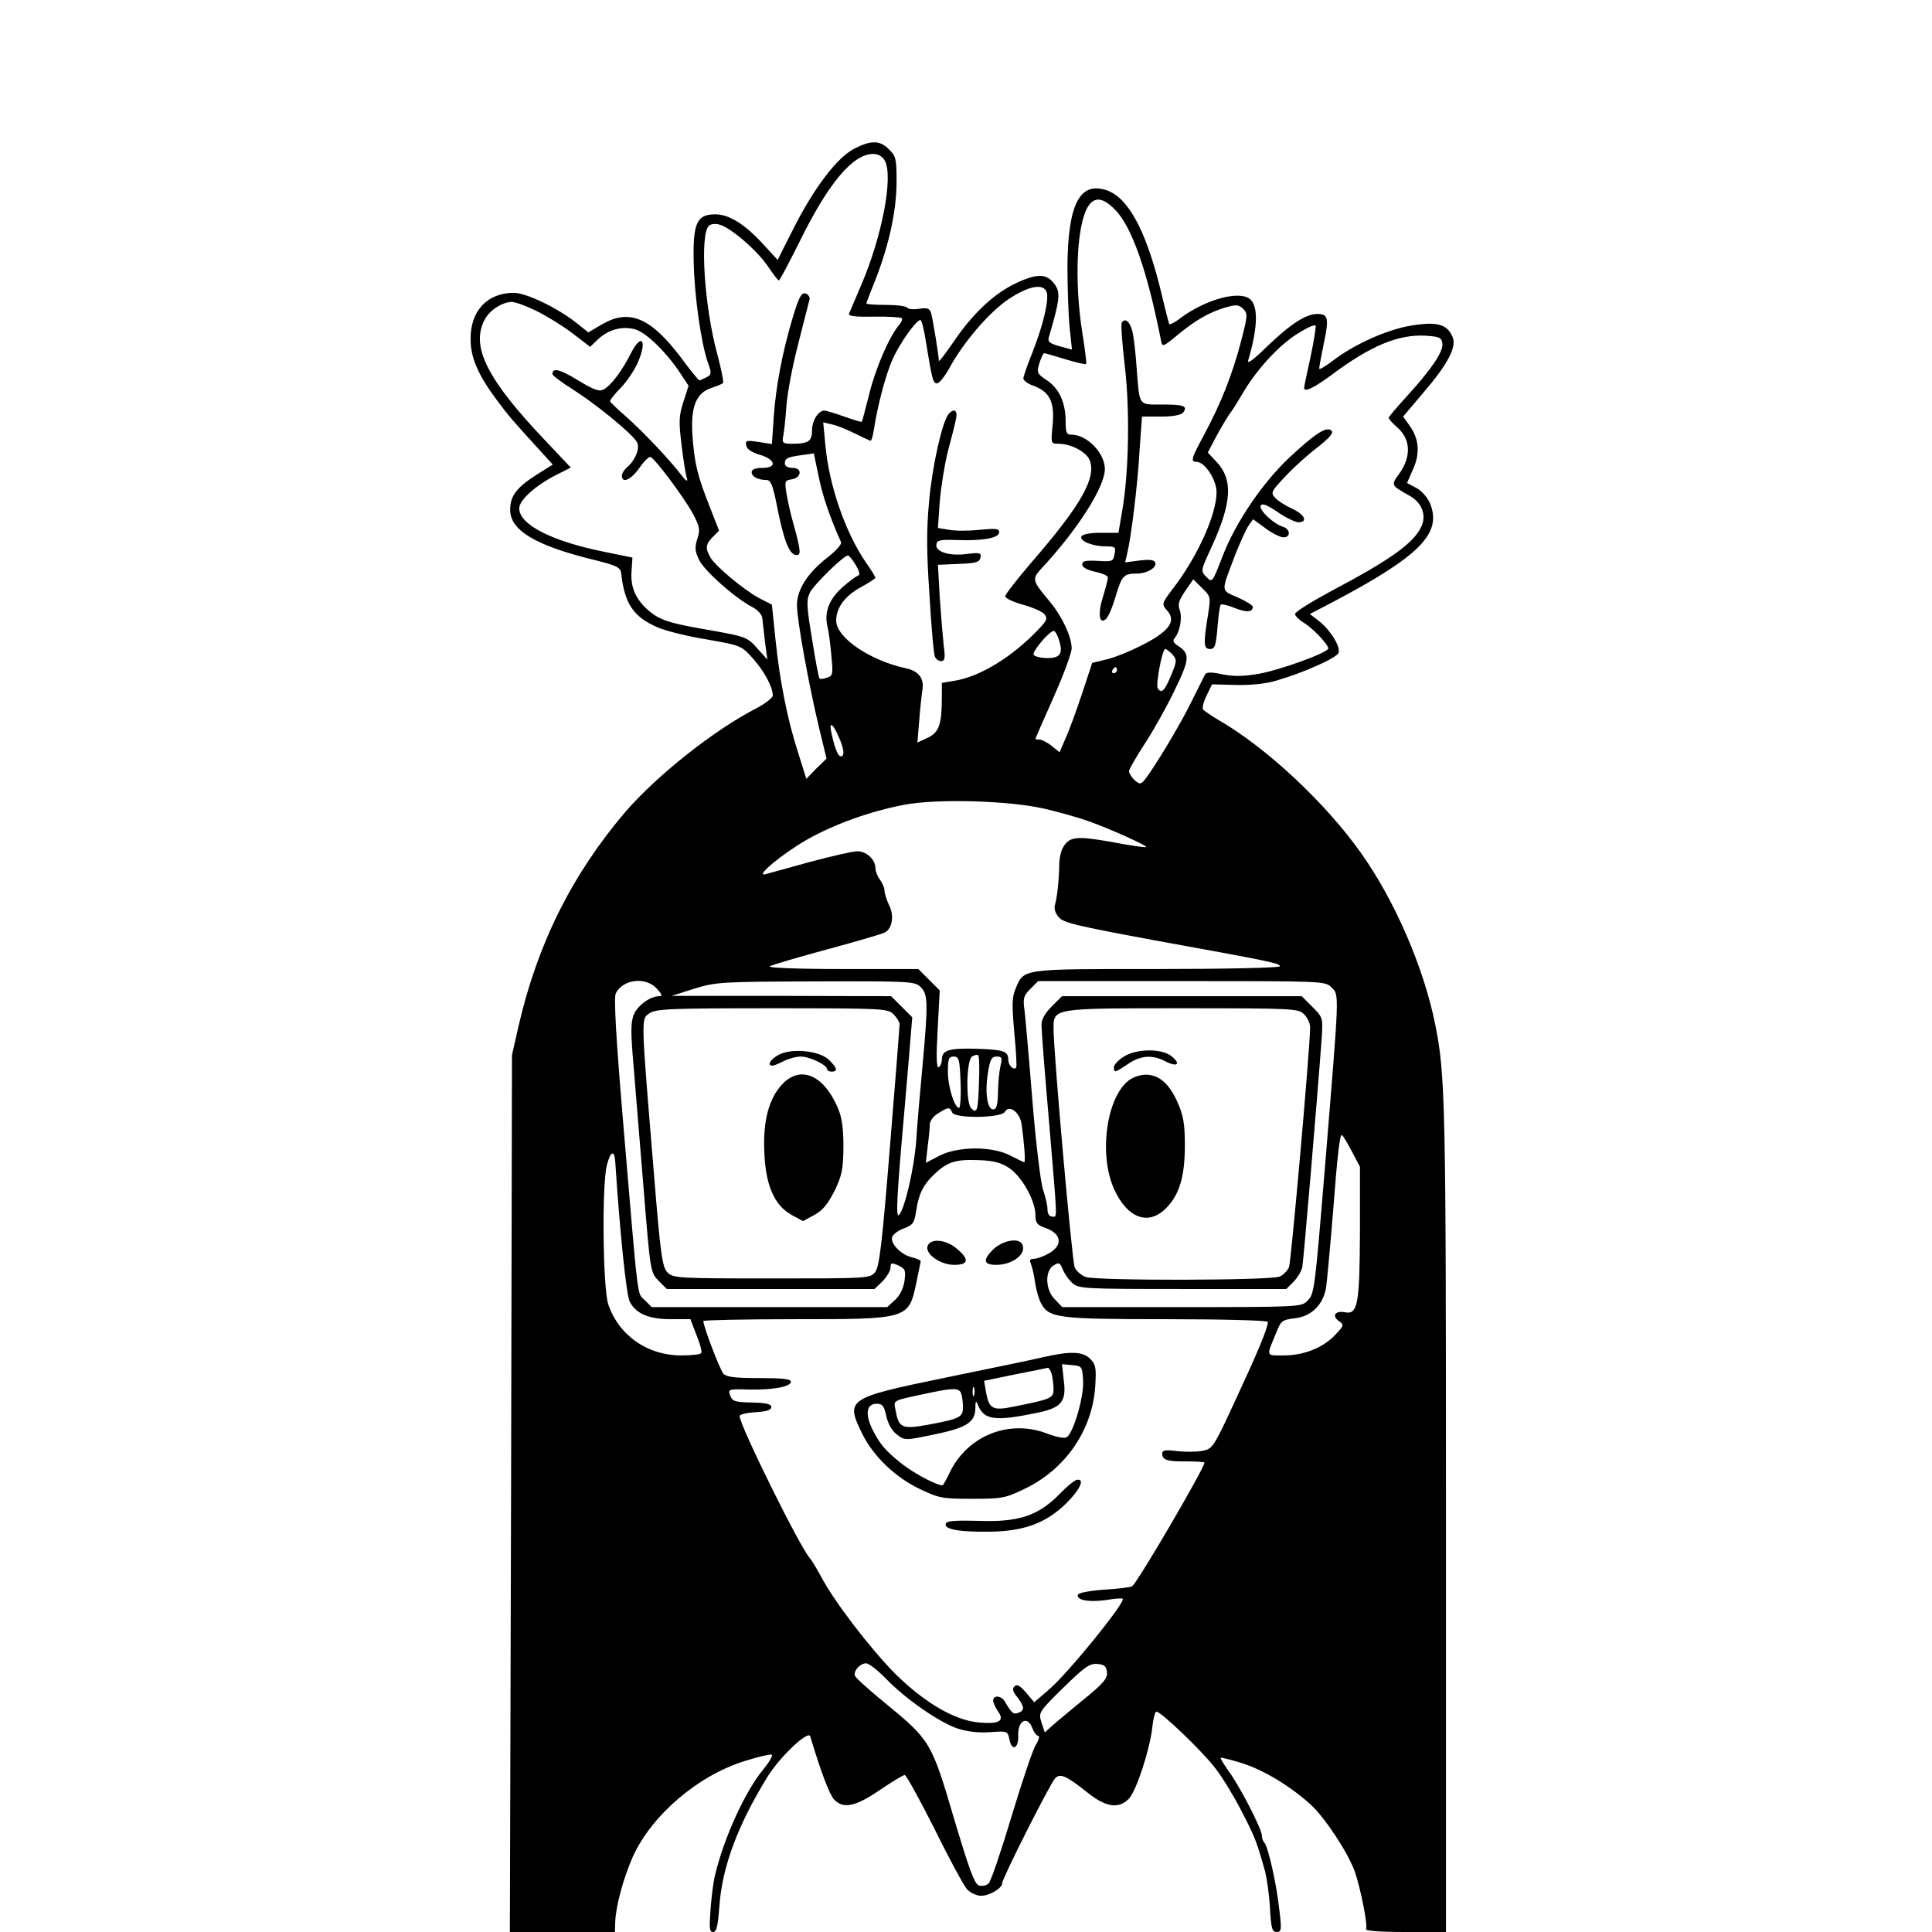 <?xml version="1.0" standalone="no"?>
<!DOCTYPE svg PUBLIC "-//W3C//DTD SVG 20010904//EN"
 "http://www.w3.org/TR/2001/REC-SVG-20010904/DTD/svg10.dtd">
<svg version="1.0" xmlns="http://www.w3.org/2000/svg"
 width="640pt" height="640pt" viewBox="0 0 640 640"
 preserveAspectRatio="xMidYMid meet">
<g transform="translate(0,640) scale(0.1,-0.1)"
fill="#000000" stroke="none">
<path d="M2829 5907 c-57 -30 -133 -130 -201 -265 l-52 -103 -46 50 c-62 68
-114 101 -161 101 -61 0 -74 -29 -71 -158 2 -109 24 -268 47 -333 13 -36 12
-40 -5 -49 -10 -5 -21 -10 -23 -10 -3 0 -30 33 -60 74 -101 134 -172 164 -262
112 l-46 -27 -39 31 c-63 50 -167 100 -208 100 -88 0 -145 -61 -143 -155 0
-61 26 -119 88 -202 37 -50 58 -74 146 -170 l38 -42 -54 -34 c-66 -42 -87 -70
-87 -116 0 -68 84 -118 275 -165 81 -20 90 -25 93 -47 11 -99 41 -143 120
-177 27 -12 100 -30 162 -40 114 -20 115 -20 154 -63 38 -43 66 -95 66 -123 0
-7 -24 -26 -52 -41 -144 -74 -331 -223 -436 -344 -177 -208 -291 -436 -354
-709 l-22 -97 -3 -1453 -4 -1452 174 0 174 0 1 33 c2 55 28 148 59 218 63 137
215 267 369 315 47 15 87 24 91 21 3 -4 -10 -26 -29 -49 -60 -73 -129 -224
-159 -348 -5 -19 -12 -70 -15 -112 -5 -65 -4 -78 8 -78 12 0 16 20 21 85 9
130 61 270 160 430 40 65 135 155 141 133 36 -120 64 -193 79 -209 30 -32 71
-24 151 31 40 27 77 50 83 50 5 0 49 -80 98 -177 48 -98 97 -188 108 -201 11
-12 32 -22 47 -22 28 0 70 25 70 42 0 16 159 330 175 347 17 18 37 9 110 -49
59 -47 102 -53 135 -18 25 27 69 163 77 235 3 29 9 53 14 53 15 0 155 -134
196 -189 24 -31 62 -94 86 -141 46 -89 50 -101 78 -200 6 -25 14 -80 16 -123
4 -65 7 -77 22 -77 16 0 17 7 9 73 -9 85 -37 208 -49 222 -5 5 -9 16 -9 25 0
21 -73 163 -110 213 -16 23 -28 42 -26 44 1 2 32 -6 68 -17 72 -22 165 -78
232 -140 46 -43 122 -158 144 -220 19 -55 44 -179 37 -190 -4 -6 44 -10 129
-10 l136 0 0 1370 c0 1377 -2 1471 -36 1638 -38 188 -134 410 -246 567 -116
164 -312 348 -470 439 -27 16 -50 32 -53 36 -3 5 2 26 12 46 l18 37 80 -2 c51
-1 100 4 135 15 90 26 198 75 204 91 8 20 -27 76 -65 106 l-30 23 73 38 c292
154 366 229 325 329 -9 20 -28 42 -46 51 l-30 16 20 46 c24 53 20 101 -13 146
l-20 28 66 78 c84 98 113 154 97 188 -18 40 -51 49 -133 36 -79 -12 -190 -61
-263 -117 -25 -19 -45 -31 -45 -26 0 6 7 42 15 82 18 85 15 99 -21 99 -38 0
-89 -33 -168 -109 -46 -45 -66 -59 -61 -44 33 111 34 185 2 205 -40 25 -148
-7 -227 -66 -19 -15 -36 -23 -37 -19 -2 4 -16 61 -32 127 -48 189 -106 293
-176 316 -88 29 -127 -46 -129 -250 0 -69 3 -159 7 -201 l8 -77 -41 11 c-35
10 -40 15 -35 32 35 119 38 144 21 170 -26 39 -57 41 -128 8 -76 -35 -147
-103 -211 -198 -26 -38 -47 -65 -47 -60 0 17 -20 139 -26 159 -5 15 -13 17
-40 13 -18 -3 -36 -1 -39 4 -4 5 -35 9 -71 9 -35 0 -64 2 -64 5 0 2 14 39 31
81 44 113 69 227 69 322 0 75 -2 85 -25 107 -30 31 -60 31 -116 2z m102 -39
c29 -53 -9 -251 -78 -412 -19 -45 -37 -87 -40 -94 -4 -9 15 -12 81 -11 48 1
90 -2 93 -5 4 -3 -1 -14 -9 -23 -31 -36 -78 -143 -99 -230 -12 -48 -23 -89
-24 -90 -1 -2 -27 6 -58 17 -31 11 -61 20 -66 20 -20 0 -41 -33 -41 -65 0 -37
-12 -45 -66 -45 -30 0 -34 3 -30 23 3 12 8 58 11 101 3 44 21 138 40 210 18
72 35 137 37 145 1 8 -5 16 -14 19 -14 3 -22 -14 -42 -80 -35 -117 -56 -229
-63 -331 l-6 -88 -44 7 c-40 6 -45 5 -41 -12 2 -12 18 -22 43 -30 54 -15 61
-44 11 -44 -24 0 -36 -5 -36 -14 0 -15 21 -26 49 -26 14 0 21 -17 34 -82 22
-113 40 -162 62 -166 20 -4 19 10 -8 108 -9 30 -18 74 -22 97 -6 38 -5 42 17
45 33 5 37 38 4 38 -17 0 -26 6 -26 15 0 17 8 21 60 28 l36 5 16 -77 c13 -64
37 -134 74 -217 3 -7 -17 -29 -44 -50 -67 -52 -102 -107 -102 -159 0 -49 40
-268 74 -409 l24 -99 -34 -33 -33 -34 -26 83 c-37 114 -62 242 -76 378 l-12
116 -43 22 c-51 28 -144 105 -161 135 -17 30 -16 43 8 67 l21 21 -30 77 c-42
106 -51 144 -58 236 -7 97 12 144 63 160 18 6 35 13 38 16 3 4 -6 48 -20 100
-42 157 -57 391 -27 421 6 6 22 8 35 4 37 -9 128 -88 162 -140 17 -25 32 -45
35 -45 3 0 33 57 68 127 95 194 177 292 244 292 18 0 31 -8 39 -22z m762 -162
c56 -55 108 -205 153 -434 4 -22 6 -22 52 16 61 51 107 77 160 93 38 11 45 10
60 -4 16 -16 15 -23 -7 -108 -27 -105 -66 -204 -121 -307 -44 -81 -47 -92 -26
-92 27 0 66 -59 66 -101 0 -72 -62 -211 -143 -317 -39 -51 -39 -53 -22 -73 32
-34 11 -67 -70 -110 -39 -21 -94 -44 -124 -52 l-53 -13 -33 -100 c-18 -54 -42
-121 -54 -147 l-21 -49 -26 21 c-15 12 -33 21 -40 21 -8 0 -14 1 -14 3 0 1 27
63 60 137 33 74 60 147 60 162 0 39 -32 107 -74 157 -57 68 -58 73 -26 108
118 126 210 270 210 329 0 53 -59 114 -110 114 -17 0 -20 6 -20 45 0 62 -22
109 -63 136 -32 21 -33 25 -24 56 6 18 13 33 16 33 3 0 35 -9 70 -20 36 -11
67 -18 69 -16 2 3 -4 50 -13 106 -27 171 -18 359 20 417 21 32 49 29 88 -11z
m-226 -273 c9 -24 -11 -109 -46 -198 -17 -42 -31 -82 -31 -89 0 -6 15 -18 34
-24 53 -20 70 -53 63 -129 -6 -62 -6 -63 19 -63 42 0 93 -27 104 -55 22 -59
-30 -150 -194 -339 -47 -55 -86 -105 -86 -111 0 -7 26 -19 58 -28 33 -9 65
-23 72 -32 11 -14 8 -21 -21 -51 -87 -91 -192 -155 -276 -169 l-43 -7 0 -46
c0 -92 -9 -118 -47 -136 l-34 -16 6 72 c3 40 8 87 11 105 5 36 -13 60 -54 69
-121 26 -232 102 -232 158 0 43 29 82 82 111 26 14 48 29 48 31 0 3 -14 26
-31 50 -69 100 -123 257 -135 391 l-7 74 29 -7 c16 -3 50 -17 76 -30 26 -13
50 -24 52 -24 3 0 8 17 11 38 13 83 39 180 61 230 23 53 79 132 93 132 4 0 13
-35 19 -77 20 -122 23 -133 36 -133 7 0 25 22 40 49 47 87 133 187 197 230 66
44 115 53 126 24z m-1692 -62 c33 -16 87 -49 120 -74 l60 -46 26 25 c34 32 80
45 123 33 36 -10 104 -76 150 -146 l27 -41 -17 -53 c-15 -46 -16 -64 -6 -145
6 -50 14 -100 18 -110 3 -11 -4 -7 -18 11 -41 54 -129 146 -183 194 -29 25
-54 49 -54 52 -1 3 15 24 36 45 20 21 44 57 54 79 35 77 15 106 -22 33 -28
-56 -65 -105 -89 -118 -15 -8 -32 -2 -85 30 -60 37 -85 43 -85 21 0 -5 31 -28
69 -52 74 -47 191 -142 210 -172 13 -19 -4 -62 -33 -86 -9 -8 -16 -20 -16 -27
0 -27 31 -13 58 26 15 21 31 38 37 36 14 -4 109 -131 140 -187 23 -44 25 -53
15 -84 -9 -28 -8 -41 6 -70 17 -36 121 -128 178 -157 16 -9 30 -24 31 -34 1
-11 5 -46 9 -79 l8 -60 -34 38 c-32 36 -38 38 -148 58 -142 24 -173 34 -211
66 -43 37 -61 78 -57 130 l3 46 -93 19 c-174 35 -282 90 -282 144 0 27 53 75
121 110 l50 25 -87 92 c-190 200 -245 309 -199 397 16 32 58 59 90 60 11 0 47
-13 80 -29z m2566 -155 c-12 -53 -21 -98 -21 -101 0 -16 34 1 91 43 128 96
221 135 311 130 46 -3 53 -6 56 -25 4 -27 -35 -85 -117 -175 -33 -36 -61 -69
-61 -72 0 -4 14 -19 31 -34 42 -38 44 -95 5 -150 -29 -40 -29 -39 33 -74 40
-22 56 -62 41 -99 -24 -56 -98 -110 -302 -218 -65 -35 -118 -68 -118 -75 0 -6
13 -19 29 -29 29 -17 81 -72 81 -85 0 -14 -161 -72 -230 -84 -50 -9 -84 -9
-120 -2 -36 8 -53 8 -58 0 -3 -6 -23 -46 -44 -88 -36 -75 -126 -224 -156 -261
-14 -16 -16 -16 -34 -1 -10 10 -18 23 -18 29 0 7 23 46 50 88 28 42 73 122
100 178 52 107 53 124 10 151 -13 9 -16 16 -9 24 18 21 26 69 17 93 -7 19 -3
32 18 63 l27 39 29 -29 c29 -28 29 -29 19 -93 -15 -92 -14 -109 8 -109 15 0
19 11 24 71 3 39 8 74 11 76 3 3 24 -2 46 -11 40 -16 60 -14 60 4 0 5 -23 19
-50 31 -57 25 -56 15 -9 139 16 41 36 85 44 97 l16 23 41 -30 c23 -17 49 -30
60 -30 24 0 23 27 -2 35 -32 10 -79 55 -74 69 4 10 19 5 56 -20 27 -19 59 -34
69 -34 33 0 21 26 -21 45 -22 10 -47 26 -56 36 -15 17 -13 21 33 70 26 28 74
72 106 96 41 32 55 49 48 56 -16 16 -53 -8 -138 -87 -91 -85 -181 -218 -224
-331 -33 -85 -33 -86 -53 -66 -19 20 -19 20 18 100 67 147 71 222 16 281 l-29
31 30 57 c17 31 37 64 43 72 7 8 24 36 39 61 45 79 118 160 181 201 33 21 62
35 64 29 2 -5 -6 -53 -17 -105z m-1506 -688 c14 -25 15 -33 5 -36 -7 -3 -30
-20 -51 -39 -43 -39 -59 -82 -48 -128 4 -16 10 -60 13 -97 6 -62 5 -67 -15
-73 -11 -4 -22 -5 -24 -3 -3 2 -14 61 -25 131 -19 114 -19 130 -6 156 15 27
111 121 125 121 4 0 15 -14 26 -32z m672 -245 c16 -47 6 -63 -37 -63 -21 0
-42 5 -46 11 -6 10 52 79 67 79 4 0 11 -12 16 -27z m377 -51 c15 -18 15 -22
-5 -70 -21 -51 -32 -61 -44 -42 -7 12 15 130 25 130 4 0 14 -8 24 -18z m-184
-52 c0 -5 -5 -10 -11 -10 -5 0 -7 5 -4 10 3 6 8 10 11 10 2 0 4 -4 4 -10z
m-919 -227 c13 -31 16 -50 10 -56 -11 -11 -23 13 -36 71 -10 46 3 39 26 -15z
m679 -232 c47 -11 112 -29 145 -41 69 -24 197 -82 192 -86 -2 -2 -54 5 -115
17 -119 21 -141 18 -162 -21 -6 -11 -10 -32 -11 -47 0 -50 -7 -117 -14 -139
-4 -13 0 -28 12 -42 15 -19 60 -29 318 -77 386 -70 415 -76 415 -86 0 -5 -183
-9 -408 -9 -452 0 -440 2 -468 -66 -12 -28 -12 -54 -4 -145 6 -62 9 -114 6
-116 -9 -9 -26 8 -26 27 0 28 -15 33 -109 36 -89 2 -111 -5 -111 -37 0 -10 -5
-21 -10 -24 -8 -5 -9 34 -4 124 l7 130 -36 36 -35 35 -254 0 c-147 0 -247 4
-238 9 8 5 94 30 190 56 96 26 182 51 191 56 25 13 32 56 14 91 -8 17 -15 39
-15 48 0 9 -7 25 -15 36 -8 10 -15 28 -15 38 0 29 -30 56 -60 56 -15 0 -85
-16 -156 -35 -71 -20 -138 -38 -149 -41 -36 -9 58 69 139 115 90 51 210 94
321 115 109 21 348 14 465 -13z m-1284 -596 c17 -19 19 -25 8 -25 -30 0 -71
-30 -84 -60 -11 -26 -11 -59 -1 -173 6 -78 21 -254 32 -392 24 -296 23 -290
54 -321 l24 -24 344 0 344 0 27 26 c14 15 26 35 26 45 0 16 3 17 26 7 23 -11
25 -16 20 -53 -4 -25 -16 -48 -32 -62 l-25 -23 -390 0 -390 0 -23 23 c-26 26
-20 -24 -71 580 -25 295 -32 424 -25 437 25 47 99 55 136 15z m874 5 c24 -24
25 -51 6 -260 -8 -85 -18 -198 -21 -250 -7 -92 -38 -225 -57 -245 -11 -11 -7
66 17 335 7 85 17 192 20 237 l7 83 -35 35 -35 35 -363 1 -364 0 75 24 c72 22
90 23 403 24 314 1 328 0 347 -19z m1361 -1 c26 -26 26 -9 -21 -584 -36 -436
-36 -431 -61 -456 -18 -18 -36 -19 -414 -19 l-396 0 -24 25 c-32 31 -35 94 -5
113 18 11 21 10 30 -12 5 -13 19 -34 31 -45 22 -20 31 -21 366 -21 l344 0 24
24 c13 13 26 35 29 48 4 21 51 575 64 755 5 72 4 73 -31 108 l-35 35 -397 0
-397 0 -34 -34 c-23 -23 -34 -43 -34 -62 0 -16 11 -159 25 -319 29 -345 28
-315 10 -315 -9 0 -15 9 -15 24 0 13 -7 42 -15 66 -8 24 -23 149 -35 293 -11
139 -23 273 -26 299 -6 41 -3 50 19 72 l26 26 476 0 c472 0 475 0 496 -21z
m-1451 -89 c11 -11 20 -26 20 -32 0 -7 -14 -190 -32 -407 -26 -322 -35 -398
-49 -415 -17 -21 -24 -21 -343 -21 -312 0 -326 1 -345 20 -17 18 -23 56 -45
330 -43 520 -43 509 -15 528 21 15 66 17 406 17 370 0 384 -1 403 -20z m1360
0 c11 -11 20 -30 20 -42 0 -69 -63 -777 -70 -796 -6 -12 -20 -27 -32 -31 -33
-13 -609 -14 -642 -1 -14 5 -31 20 -36 32 -9 22 -70 711 -70 790 0 69 -4 68
427 68 370 0 384 -1 403 -20z m-1077 -226 c-3 -93 -6 -105 -26 -85 -18 18 -16
159 3 171 8 5 17 7 20 5 4 -2 5 -43 3 -91z m-61 1 c2 -47 -1 -85 -5 -85 -15 0
-37 70 -37 120 0 43 3 50 19 50 18 0 20 -9 23 -85z m132 53 c-4 -18 -8 -58 -8
-88 -1 -42 -5 -55 -16 -55 -20 0 -28 57 -17 123 7 43 12 52 29 52 17 0 19 -4
12 -32z m-160 -153 c8 -21 163 -19 175 2 13 25 49 -1 55 -40 8 -55 14 -127 9
-127 -2 0 -23 10 -46 22 -61 32 -175 31 -236 -1 l-44 -23 6 54 c4 29 7 62 7
73 0 11 12 28 28 37 33 21 38 22 46 3z m1323 -127 l28 -53 0 -215 c-1 -240 -7
-276 -50 -267 -32 6 -44 -12 -20 -29 18 -13 17 -15 -11 -45 -40 -43 -104 -69
-171 -69 -61 0 -59 -6 -25 76 15 39 20 42 61 47 56 6 95 46 104 103 3 21 13
129 22 239 16 207 23 265 30 265 3 0 17 -24 32 -52z m-2439 -35 c16 -244 37
-443 48 -465 21 -40 63 -58 137 -58 l64 0 20 -52 c12 -29 19 -56 16 -60 -2 -5
-32 -8 -67 -8 -111 0 -206 66 -241 169 -18 53 -22 402 -4 464 12 44 24 48 27
10z m1306 -23 c42 -29 86 -108 86 -155 0 -26 5 -33 34 -43 55 -20 58 -60 5
-87 -15 -8 -35 -15 -45 -15 -12 0 -14 -5 -9 -17 4 -10 11 -38 14 -63 4 -25 13
-56 20 -68 26 -48 55 -52 416 -52 184 0 335 -4 335 -9 0 -20 -34 -101 -106
-256 -74 -160 -77 -165 -111 -171 -19 -4 -57 -4 -84 -1 -38 5 -49 3 -49 -8 0
-21 16 -27 80 -26 33 0 60 -2 60 -4 0 -18 -223 -400 -240 -410 -4 -3 -46 -8
-94 -11 -58 -5 -86 -11 -86 -19 0 -17 40 -23 97 -15 26 5 50 6 52 4 11 -10
-176 -241 -242 -299 l-51 -44 -27 32 c-20 23 -30 29 -38 21 -9 -8 -6 -18 9
-36 24 -32 25 -44 3 -52 -16 -6 -22 -1 -44 37 -11 20 -39 23 -39 4 0 -7 7 -23
16 -36 23 -32 4 -43 -63 -37 -81 7 -181 66 -278 162 -83 84 -201 238 -245 321
-14 26 -30 53 -37 61 -32 34 -233 441 -233 471 0 6 24 11 53 13 36 2 52 7 52
17 0 10 -17 14 -64 15 -56 1 -65 4 -72 23 -8 21 -6 22 59 20 80 -2 142 9 142
26 0 9 -28 12 -105 12 -80 0 -108 3 -119 15 -11 13 -66 155 -66 174 0 3 137 6
305 6 376 0 375 0 401 123 7 34 13 65 14 69 0 3 -13 9 -29 13 -36 8 -74 47
-65 68 3 9 21 22 39 28 29 11 34 18 40 58 8 56 24 88 62 123 41 39 70 48 144
45 51 -2 75 -8 103 -27z m-409 -1691 c67 -69 176 -144 237 -165 32 -10 70 -15
108 -12 58 4 58 4 64 -25 8 -40 31 -29 29 14 -2 50 31 67 47 24 5 -14 14 -25
19 -25 6 0 2 -15 -9 -32 -10 -18 -46 -125 -80 -238 -34 -113 -67 -211 -75
-219 -7 -7 -21 -10 -32 -7 -15 5 -32 52 -83 223 -74 252 -79 259 -225 379 -54
44 -101 86 -103 93 -5 16 17 41 37 41 9 0 39 -23 66 -51z m732 21 c2 -20 -12
-37 -80 -92 -45 -37 -92 -76 -104 -87 l-22 -20 -11 33 c-10 33 -10 34 72 115
71 69 87 81 113 79 24 -2 30 -8 32 -28z"/>
<path d="M3716 5331 c-3 -5 1 -69 10 -143 17 -144 14 -352 -9 -483 l-12 -70
-59 0 c-38 0 -61 -5 -64 -13 -5 -15 39 -32 82 -32 30 0 33 -2 28 -26 -4 -24
-8 -25 -56 -22 -40 2 -51 0 -51 -12 0 -9 15 -18 43 -24 23 -5 42 -13 42 -19 0
-6 -7 -34 -16 -63 -18 -56 -13 -94 9 -75 8 6 22 39 32 73 21 71 27 78 71 78
35 0 70 22 60 38 -4 8 -23 9 -53 5 l-46 -6 7 29 c14 60 35 233 41 342 l8 112
62 0 c40 0 67 5 74 13 17 22 3 27 -70 27 -79 0 -74 -8 -84 125 -3 44 -9 95
-13 114 -8 35 -25 50 -36 32z"/>
<path d="M3142 5028 c-21 -27 -53 -168 -64 -286 -9 -96 -9 -166 1 -313 6 -104
14 -196 18 -204 3 -8 12 -15 20 -15 13 0 15 9 9 53 -3 28 -9 100 -13 159 l-6
107 69 3 c57 2 69 6 72 21 3 16 -2 17 -45 12 -57 -8 -106 7 -101 32 2 14 14
16 69 14 86 -3 139 7 139 26 0 12 -11 13 -65 8 -35 -4 -81 -4 -101 0 l-37 6 6
87 c4 48 16 123 27 167 12 44 24 92 27 108 6 28 -7 36 -25 15z"/>
<path d="M2578 2905 c-27 -15 -38 -35 -19 -35 5 0 22 7 37 15 16 8 42 15 57
15 29 0 87 -28 87 -42 0 -4 7 -8 15 -8 22 0 18 13 -10 40 -32 30 -125 39 -167
15z"/>
<path d="M2591 2808 c-44 -47 -64 -121 -59 -226 4 -109 34 -176 91 -207 l37
-20 37 20 c28 15 45 36 67 79 25 52 29 71 30 146 0 64 -5 99 -19 131 -47 109
-124 141 -184 77z"/>
<path d="M3723 2900 c-18 -11 -33 -27 -33 -35 0 -20 3 -19 46 10 42 29 82 32
125 9 39 -20 52 -9 20 17 -32 26 -115 26 -158 -1z"/>
<path d="M3738 2820 c-74 -58 -99 -250 -46 -362 43 -93 111 -118 168 -63 46
44 65 106 65 210 0 73 -5 100 -24 143 -28 63 -62 92 -106 92 -18 0 -44 -9 -57
-20z"/>
<path d="M3073 2273 c-10 -26 41 -63 88 -63 48 0 51 18 8 54 -35 30 -86 35
-96 9z"/>
<path d="M3289 2260 c-34 -34 -31 -50 11 -50 57 0 104 39 85 70 -13 21 -66 10
-96 -20z"/>
<path d="M3455 1904 c-33 -8 -179 -38 -325 -68 -325 -67 -330 -71 -273 -187
37 -74 110 -144 191 -182 62 -30 75 -32 172 -32 97 0 110 2 172 32 136 64 226
194 236 339 4 63 2 74 -17 93 -24 24 -65 26 -156 5z m133 -78 c3 -50 -30 -167
-53 -186 -7 -6 -31 -2 -66 11 -124 48 -261 -5 -321 -125 -11 -23 -22 -43 -24
-45 -8 -8 -90 34 -134 68 -57 45 -75 66 -101 118 -24 50 -18 83 15 83 19 0 25
-8 32 -41 6 -27 19 -49 35 -61 26 -20 27 -20 123 0 107 22 136 40 137 86 0 26
2 28 9 11 20 -50 58 -54 201 -24 75 16 92 37 83 105 l-6 55 33 -3 c33 -3 34
-4 37 -52z m-104 22 c3 -13 6 -35 6 -50 0 -30 -8 -33 -134 -58 -68 -14 -80 -7
-90 50 l-6 36 102 21 c57 11 106 21 109 22 4 0 9 -9 13 -21z m-257 -70 c-3 -7
-5 -2 -5 12 0 14 2 19 5 13 2 -7 2 -19 0 -25z m-43 6 c3 -9 6 -29 6 -45 0 -34
-10 -39 -118 -59 -83 -15 -95 -10 -105 47 -7 36 -15 32 103 57 88 19 107 19
114 0z"/>
<path d="M3508 1449 c-69 -70 -134 -92 -267 -87 -75 2 -105 0 -108 -9 -7 -19
43 -28 142 -27 115 1 188 27 256 93 46 45 64 83 37 79 -7 0 -34 -22 -60 -49z"/>
</g>
</svg>
